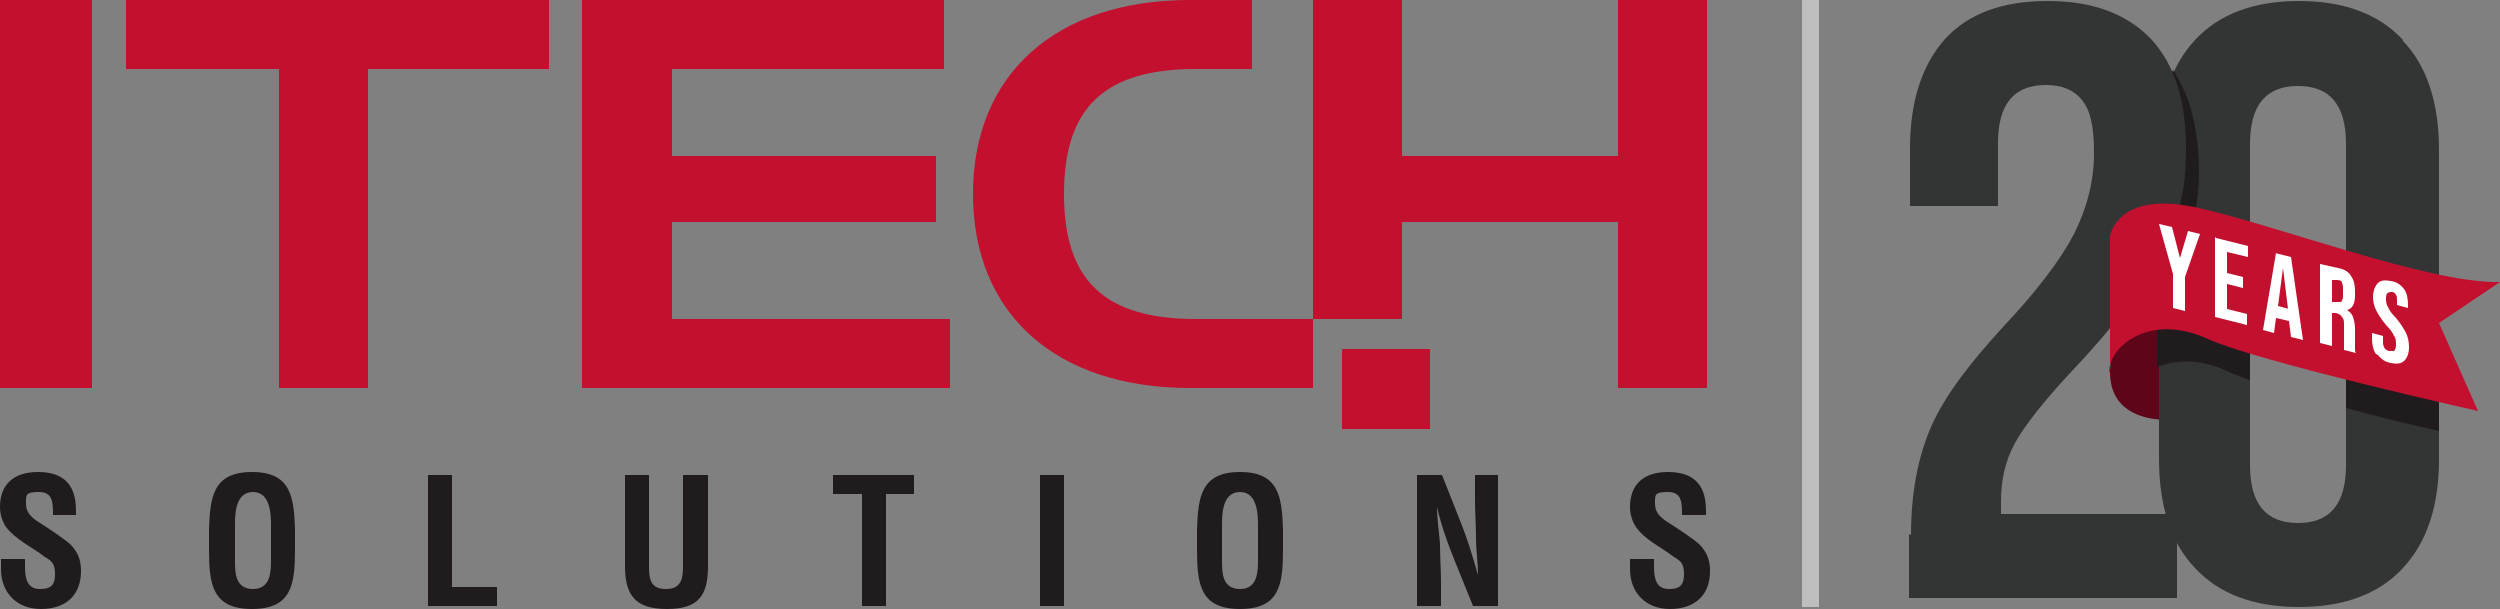 <?xml version="1.0" encoding="UTF-8"?>
<svg id="Layer_1" xmlns="http://www.w3.org/2000/svg" version="1.1" viewBox="0 0 250 60.9">
  <rect x="0" y="0" width="250" height="60.9" fill="#808080" stroke="none"/>
  <!-- Generator: Adobe Illustrator 29.0.0, SVG Export Plug-In . SVG Version: 2.1.0 Build 186)  -->
  <defs>
    <style>
      .st0 {
        fill: none;
      }

      .st1 {
        fill: #5e051a;
      }

      .st2 {
        fill: #fff;
      }

      .st3 {
        fill: #c3102f;
      }

      .st4 {
        fill: #333434;
      }

      .st5 {
        fill: #201c1d;
      }

      .st6 {
        fill: #bfbebe;
      }
    </style>
  </defs>
  <path class="st1" d="M218.4,31.4v10.5s-7.4,1.2-7.4-4.7l.3-5.8h7.1Z"/>
  <g>
    <path class="st3" d="M134.2,34.9v8h8.8v-8h-8.8Z"/>
    <g>
      <path class="st5" d="M5.3,51.5c0-1.2,0-2.3-1.4-2.3s-1.3.3-1.3,1.2.6,1.4,1.4,1.9c.8.5,2.3,1.5,3,2.1.8.8,1.1,1.6,1.1,2.7,0,2.5-1.6,3.8-4,3.8s-4-1.6-4-4v-1h2.4v.8c0,1.3.3,2.2,1.5,2.2s1.5-.5,1.5-1.5-.3-1.3-1-1.7c-1.3-1-2.9-1.7-3.9-3-.4-.6-.6-1.3-.6-2,0-2.2,1.3-3.5,3.8-3.5,3.9,0,3.8,3,3.8,4.3h-2.4Z"/>
      <path class="st5" d="M20.9,53c.1-3.3.4-5.8,4.3-5.8s4.2,2.5,4.3,5.8v1.9c0,3.5-.3,6-4.3,6s-4.3-2.5-4.3-6v-1.9ZM23.5,56.1c0,1.1,0,2.8,1.8,2.8s1.8-1.8,1.8-3v-3.3c0-1,0-3.4-1.8-3.4s-1.8,2.3-1.8,3.3v3.6Z"/>
      <path class="st5" d="M42.8,60.6v-13.1h2.4v11.2h4.5v1.9h-7Z"/>
      <path class="st5" d="M68.4,47.5h2.4v9.1c0,2.9-.9,4.3-4.1,4.3s-4.2-1.4-4.2-4.3v-9.1h2.4v8.9c0,1.3,0,2.5,1.7,2.5s1.7-1.3,1.7-2.5v-8.9Z"/>
      <path class="st5" d="M83.3,47.5h8.1v1.9h-2.8v11.2h-2.4v-11.2h-2.9v-1.9Z"/>
      <path class="st5" d="M104,60.6v-13.1h2.4v13.1h-2.4Z"/>
      <path class="st5" d="M119.7,53c.1-3.3.4-5.8,4.3-5.8s4.2,2.5,4.3,5.8v1.9c0,3.5-.3,6-4.3,6s-4.3-2.5-4.3-6v-1.9ZM122.2,56.1c0,1.1,0,2.8,1.8,2.8s1.8-1.8,1.8-3v-3.3c0-1,0-3.4-1.8-3.4s-1.8,2.3-1.8,3.3v3.6Z"/>
      <path class="st5" d="M147.4,47.5h2.4v13.1h-2.5l-1.9-4.7c-.6-1.5-1.2-3.1-1.7-5.2h0c0,1.1.2,2.4.3,3.7,0,1.3.1,2.6.1,3.7v2.5h-2.4v-13.1h2.5l1.9,4.8c.6,1.5,1.1,3.1,1.7,5.2h0c0-1.2-.2-2.5-.2-3.7,0-1.3-.1-2.5-.1-3.7v-2.6Z"/>
      <path class="st5" d="M168.2,51.5c0-1.2,0-2.3-1.4-2.3s-1.3.3-1.3,1.2.6,1.4,1.4,1.9c.8.5,2.3,1.5,3,2.1.8.8,1.1,1.6,1.1,2.7,0,2.5-1.6,3.8-4,3.8s-4-1.6-4-4v-1h2.4v.8c0,1.3.3,2.2,1.5,2.2s1.5-.5,1.5-1.5-.3-1.3-1-1.7c-1.3-1-2.9-1.7-3.8-3-.4-.6-.6-1.3-.6-2,0-2.2,1.3-3.5,3.8-3.5,3.9,0,3.8,3,3.8,4.3h-2.4Z"/>
    </g>
    <polygon class="st3" points="7.9 0 0 0 0 38.8 9.2 38.8 9.2 0 7.9 0"/>
    <path class="st3" d="M93,0h-34.8v38.8h36.8v-6.9h-27.8v-9.7h26.4v-6.6h-26.4V6.9h27.2V0h-1.3Z"/>
    <path class="st3" d="M169.4,0h-7.6v15.6h-21.6V0h-8.9v31.9h-11.7c-9.1,0-13.2-3.8-13.2-12.5s4.1-12.5,13.2-12.5h5.6V0h-6.2c-13.4,0-21.7,7.4-21.7,19.4s8.3,19.4,21.7,19.4h12.3v-6.9h8.9v-9.7h21.6v16.6h8.9V0h-1.3Z"/>
    <path class="st3" d="M53.6,0H12.6v6.9h15.3v31.9h8.9V6.9h18.1V0h-1.3Z"/>
  </g>
  <path class="st4" d="M240.3,4c-2.4-2.6-5.9-3.9-10.4-3.9s-8,1.3-10.4,3.9c-2.4,2.6-3.6,6.2-3.6,10.9v31c0,4.7,1.2,8.4,3.6,10.9,2.4,2.6,5.9,3.9,10.4,3.9s8-1.3,10.4-3.9c2.4-2.6,3.6-6.2,3.6-10.9V15c0-4.7-1.2-8.4-3.6-10.9ZM234.6,46.5c0,3.9-1.6,5.8-4.8,5.8s-4.8-1.9-4.8-5.8V14.4c0-3.9,1.6-5.8,4.8-5.8s4.8,1.9,4.8,5.8v32.1Z"/>
  <path class="st5" d="M221.2,23.9c1.1.2,2.4.6,3.8.9v13.2c-.9-.3-1.7-.6-2.3-.9-2.8-1.3-5.2-1.1-7-.4v-12.9c1.2-.4,3-.5,5.5,0Z"/>
  <path class="st5" d="M243.9,30.3v12.8c-2.7-.6-6-1.4-9.3-2.3v-13.1c3.1.9,6.3,1.9,9.3,2.6Z"/>
  <path class="st5" d="M215.3,31.3c.7-1,1.2-1.9,1.7-2.9,1.9-3.5,2.8-7.1,2.9-10.9,0-4.4-.8-7.8-2.6-10.5-1,2.1-1.6,4.7-1.7,7.7l-.3,16.5Z"/>
  <path class="st0" d="M229.8,8.6c-3.2,0-4.8,1.9-4.8,5.8v32.1c0,3.9,1.6,5.8,4.8,5.8s4.8-1.9,4.8-5.8V14.4c0-3.9-1.6-5.8-4.8-5.8Z"/>
  <path class="st4" d="M191.1,53.5c0-4.2.7-7.8,2-10.8,1.3-3,3.8-6.3,7.2-10,3.4-3.6,5.8-6.8,7.1-9.3,1.3-2.6,2-5.3,2-8.1s-.4-4.3-1.2-5.3c-.8-1-2-1.5-3.6-1.5-3.2,0-4.8,1.9-4.8,5.8v6.3h-8.8v-5.7c0-4.8,1.2-8.4,3.5-11,2.4-2.6,5.8-3.8,10.3-3.8s7.9,1.3,10.3,3.8c2.4,2.6,3.5,6.2,3.5,11s-.9,7.1-2.6,10.5c-1.7,3.4-4.7,7.4-8.9,11.8-2.7,2.9-4.6,5.3-5.6,7.1-1,1.8-1.4,3.8-1.4,5.8v1.3h17.6v8.4h-26.8v-6.4Z"/>
  <rect class="st6" x="180.2" y="0" width="1.7" height="60.7"/>
  <path class="st3" d="M211,37.2v-13.6s.7-4.5,8.4-2.9c7.7,1.6,23.5,7.7,30.6,7.5l-6.1,4.1,3.9,8.8s-21.9-4.9-27-7.2c-5.9-2.7-9.9.8-9.9,3.3Z"/>
  <g>
    <path class="st2" d="M217.3,27.4l-1.4-5,1.3.3.8,3.1h0s.8-2.7.8-2.7l1.2.3-1.5,4.3v3.4s-1.2-.3-1.2-.3v-3.4Z"/>
    <path class="st2" d="M221.6,23.8l3.2.8v1.1s-2.1-.5-2.1-.5v2.1s1.6.4,1.6.4v1.1s-1.6-.4-1.6-.4v2.5s2,.5,2,.5v1.1s-3.2-.8-3.2-.8v-8Z"/>
    <path class="st2" d="M227.5,25.3l1.6.4,1.2,8.3-1.2-.3-.2-1.6h0s-1.3-.3-1.3-.3l-.2,1.5-1.1-.3,1.3-7.7ZM228.8,30.9l-.5-4.1h0s-.5,3.8-.5,3.8l1.1.3Z"/>
    <path class="st2" d="M232,26.4l1.8.4c.6.1,1.1.4,1.3.8.3.4.4.9.4,1.5v.5c0,.8-.3,1.3-.8,1.4h0c.3.2.5.4.6.7.1.3.2.7.2,1.2v1.4c0,.2,0,.4,0,.6,0,.1,0,.3.1.4l-1.2-.3c0-.1,0-.3,0-.4,0-.1,0-.3,0-.6v-1.5c0-.4,0-.6-.2-.8-.1-.2-.3-.3-.6-.4h-.4c0-.1,0,3.3,0,3.3l-1.2-.3v-8ZM233.6,30.2c.2,0,.4,0,.5,0,.1-.1.2-.3.2-.6v-.6c0-.3,0-.5-.1-.7,0-.2-.2-.3-.5-.3h-.5c0-.1,0,2.2,0,2.2h.4Z"/>
    <path class="st2" d="M237.6,35.4c-.3-.4-.4-1-.4-1.6v-.5s1.1.3,1.1.3v.6c0,.5.2.8.6.9.2,0,.4,0,.5,0,.1-.1.2-.3.2-.6,0-.3,0-.7-.2-.9-.1-.3-.4-.7-.8-1.1-.5-.6-.8-1.1-1-1.5-.2-.4-.3-.9-.3-1.3,0-.6.2-1.1.5-1.4.3-.3.7-.3,1.3-.2.6.1,1,.4,1.3.8.3.4.4,1,.4,1.6v.3s-1.1-.3-1.1-.3v-.4c0-.3,0-.5-.1-.6-.1-.2-.2-.3-.4-.3-.4,0-.6.1-.6.6,0,.3,0,.6.2.9.1.3.4.7.8,1.1.5.6.8,1.1,1,1.5.2.4.3.9.3,1.4,0,.7-.2,1.1-.5,1.4-.3.3-.8.3-1.3.2-.6-.1-1-.4-1.3-.8Z"/>
  </g>
</svg>